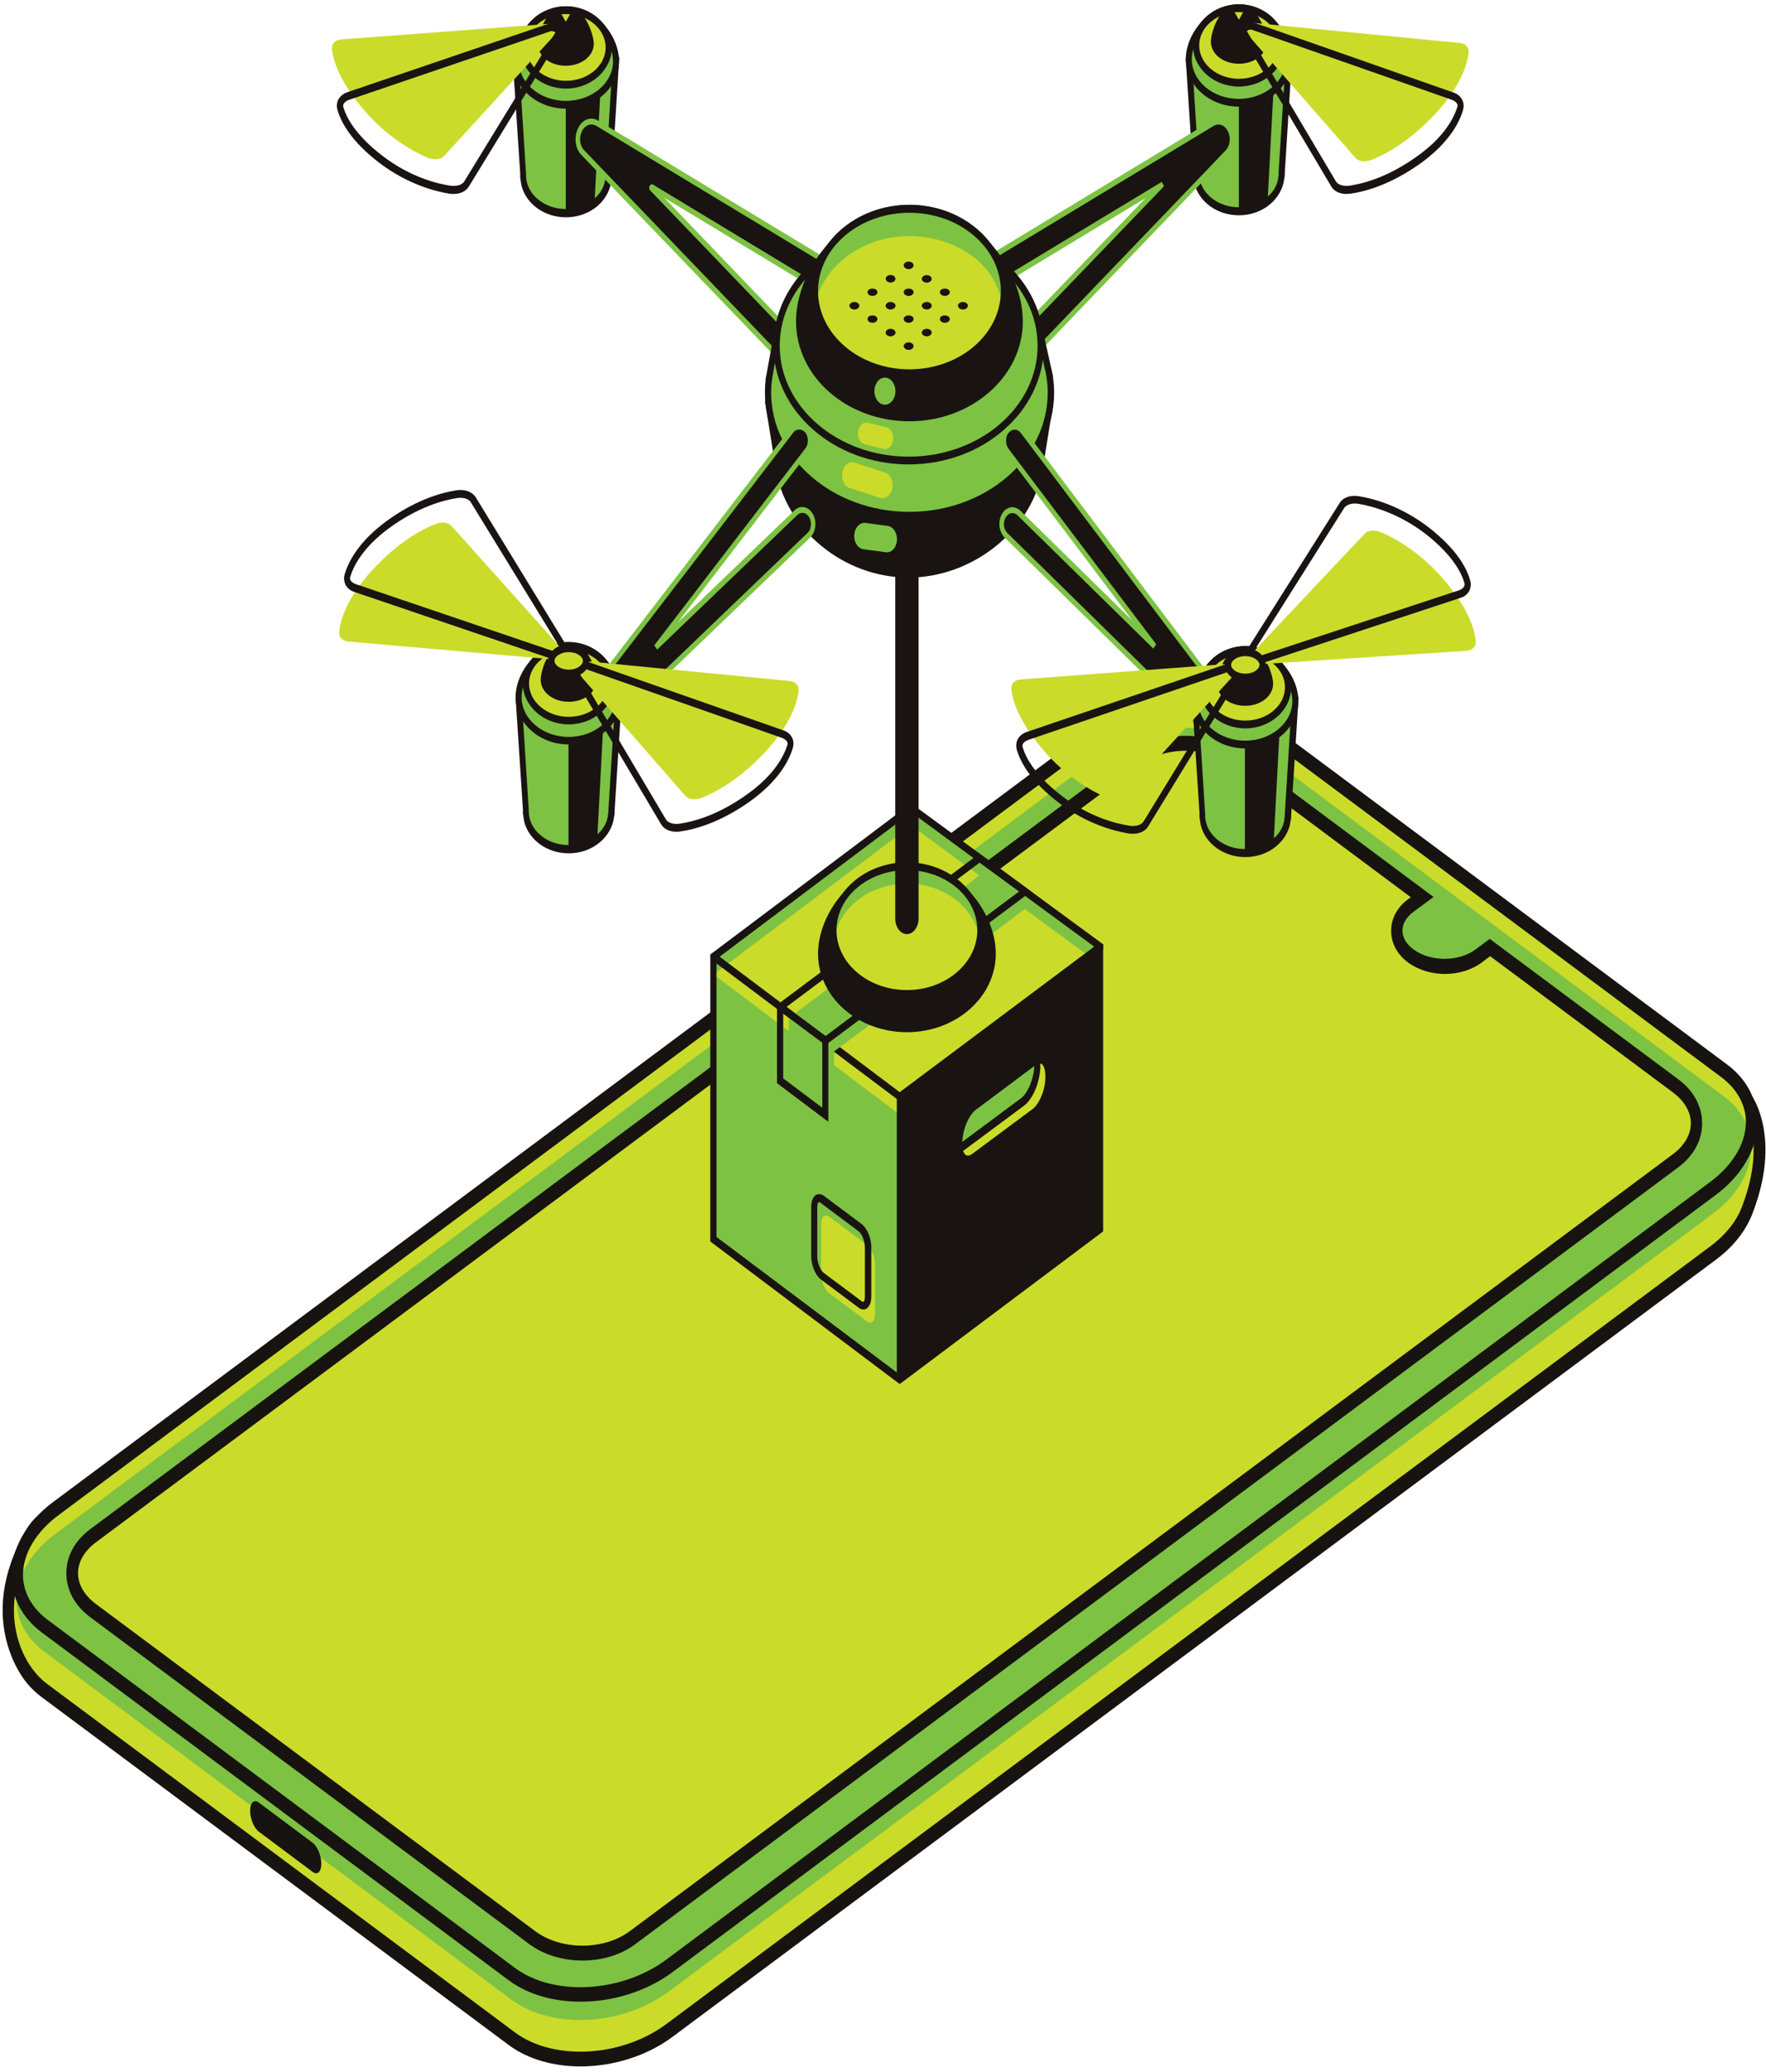 <svg xmlns="http://www.w3.org/2000/svg" width="301" height="353" viewBox="0 0 301 353" fill="none"><path d="M297.903 205.913C297.903 205.913 297.903 205.871 297.936 205.871C302.444 194.073 297.903 187.575 297.903 187.575L290.18 190.653L214.239 134.142C207.344 129.012 195.312 129.653 187.356 135.595L17.575 261.997C12.669 257.893 8.062 256.483 5.244 261.356C-3.407 276.317 5.244 285.807 5.244 285.807C5.874 286.619 6.636 287.346 7.564 288.03L87.251 347.362C94.145 352.492 106.178 351.85 114.133 345.909L291.97 213.48C294.953 211.257 296.942 208.649 297.903 205.913Z" fill="#CBDB2A"></path><path d="M98.952 352.064C94.411 352.064 90.035 350.867 86.787 348.473L7.1 289.141C6.172 288.457 5.31 287.644 4.581 286.747C4.548 286.704 -4.634 276.317 4.482 260.629C6.404 257.294 10.216 254.687 17.608 260.543L186.859 134.526C195.08 128.413 207.576 127.772 214.703 133.073L290.279 189.327L298.202 186.164L298.632 186.762C298.831 187.062 303.538 194.029 298.798 206.469C297.704 209.504 295.55 212.325 292.5 214.59L114.631 347.019C110.156 350.354 104.388 352.064 98.952 352.064ZM9.885 259.517C7.531 259.517 6.504 261.27 6.04 262.082C-1.949 275.846 5.576 284.438 5.907 284.823C6.537 285.635 7.266 286.319 8.062 286.918L87.748 346.25C94.345 351.166 105.979 350.525 113.636 344.797L291.473 212.368C294.158 210.359 296.08 207.965 296.975 205.4C300.389 196.423 298.4 190.866 297.472 189.071L289.981 192.063L213.675 135.253C207.079 130.337 195.444 130.978 187.787 136.706L17.509 263.493L17.012 263.065C13.829 260.372 11.542 259.517 9.885 259.517Z" fill="#171311"></path><path d="M87.284 336.333L7.598 277C0.703 271.871 1.565 262.894 9.52 256.995L187.357 124.566C195.312 118.624 207.344 117.983 214.239 123.113L293.926 182.445C300.82 187.574 299.959 196.551 292.003 202.45L114.167 334.879C106.178 340.821 94.146 341.462 87.284 336.333Z" fill="#CBDB2A"></path><path d="M87.185 340.693L7.498 281.361C0.604 276.231 1.465 267.254 9.421 261.355L187.257 128.926C195.212 122.985 207.245 122.343 214.139 127.473L293.826 186.805C300.721 191.935 299.859 200.912 291.904 206.811L114.067 339.24C106.112 345.181 94.079 345.823 87.185 340.693Z" fill="#7DC243"></path><path d="M98.952 341.035C94.411 341.035 90.035 339.838 86.787 337.445L7.1 278.112C3.786 275.633 1.962 272.17 1.962 268.323C1.962 263.792 4.548 259.261 9.023 255.927L186.859 123.498C195.08 117.385 207.576 116.744 214.703 122.044L294.389 181.377C297.704 183.856 299.527 187.318 299.527 191.166C299.527 195.697 296.942 200.228 292.467 203.562L114.631 335.991C110.156 339.325 104.388 341.035 98.952 341.035ZM202.571 120.933C197.466 120.933 192.063 122.557 187.853 125.678L10.017 258.107C6.139 260.971 3.918 264.733 3.918 268.323C3.918 271.23 5.41 273.923 8.062 275.932L87.748 335.264C94.344 340.18 105.979 339.539 113.636 333.811L291.472 201.382C295.351 198.518 297.572 194.756 297.572 191.166C297.572 188.259 296.08 185.566 293.428 183.557L213.742 124.224C210.758 122.002 206.748 120.933 202.571 120.933Z" fill="#171311"></path><path d="M285.638 185.053L253.982 161.5L252.06 162.911C248.878 165.304 243.674 165.304 240.491 162.911C237.309 160.517 237.309 156.67 240.491 154.319L242.414 152.908L210.758 129.355C206.051 125.849 198.394 125.849 193.654 129.355L15.851 261.741C11.144 265.246 11.144 270.974 15.851 274.479L90.731 330.221C95.438 333.726 103.095 333.726 107.835 330.221L285.638 197.835C290.345 194.244 290.345 188.559 285.638 185.053Z" fill="#CBDB2A"></path><path d="M99.283 334.025C96.002 334.025 92.753 333.085 90.234 331.246L15.354 275.505C12.769 273.581 11.31 270.931 11.31 268.024C11.31 265.16 12.735 262.51 15.354 260.544L193.157 128.157C198.129 124.438 206.25 124.438 211.223 128.157L244.337 152.822L240.923 155.344C239.696 156.242 239.033 157.396 239.033 158.55C239.033 159.704 239.696 160.859 240.923 161.756C243.806 163.894 248.646 163.894 251.497 161.756L253.916 159.961L286.069 183.899C288.655 185.823 290.113 188.473 290.113 191.38C290.113 194.244 288.688 196.894 286.069 198.86L108.266 331.246C105.813 333.085 102.565 334.025 99.283 334.025ZM202.206 127.901C199.289 127.901 196.372 128.713 194.151 130.38L16.349 262.766C14.393 264.22 13.299 266.101 13.299 268.024C13.299 269.948 14.393 271.829 16.349 273.282L91.229 329.024C95.67 332.315 102.896 332.315 107.338 329.024L285.141 196.637C287.097 195.184 288.191 193.303 288.191 191.38C288.191 189.456 287.097 187.575 285.141 186.122L253.983 162.91L252.557 163.979C249.044 166.587 243.541 166.587 239.994 163.979C238.138 162.611 237.111 160.688 237.111 158.593C237.111 156.498 238.138 154.575 239.994 153.207L240.459 152.865L210.294 130.38C208.04 128.756 205.123 127.901 202.206 127.901Z" fill="#171311"></path><path d="M53.308 318.935L44.093 312.053C43.297 311.455 42.634 309.873 42.634 308.505C42.634 307.137 43.297 306.496 44.093 307.095L53.308 313.977C54.103 314.575 54.766 316.157 54.766 317.525C54.766 318.893 54.103 319.534 53.308 318.935Z" fill="#171311"></path><path d="M121.625 211.128V162.995L153.381 186.89V235.023L121.625 211.128Z" fill="#7DC243"></path><path d="M121.625 162.995L155.303 137.646L187.523 161.285L153.381 186.891L121.625 162.995Z" fill="#7DC243"></path><path d="M121.625 166.029L155.303 140.638L187.523 164.319L153.381 189.925L121.625 166.029Z" fill="#CBDB2A"></path><path d="M188.053 161.67V160.901L187.522 160.516L155.303 136.877L121.592 162.226L121.062 162.61V163.38V211.513L152.817 235.408L153.347 235.793L153.877 235.408L188.019 209.803V161.67H188.053ZM122.653 162.995L155.336 138.416L186.495 161.285L153.347 186.078L135.348 172.528L122.653 162.995ZM122.122 210.743V164.149L135.613 174.28L152.85 187.232V233.826L122.122 210.743Z" fill="#191411"></path><path d="M176.219 189.583L165.976 197.192C164.584 198.218 163.457 197.149 163.457 194.713C163.457 192.319 164.584 189.54 165.976 188.472L176.219 180.863C177.611 179.837 178.738 180.906 178.738 183.342C178.771 185.736 177.644 188.557 176.219 189.583Z" fill="#CBDB2A"></path><path d="M166.009 188.557C164.617 189.582 163.49 192.404 163.49 194.798C163.49 195.097 163.689 195.353 163.722 195.61C163.888 195.524 163.888 195.524 164.087 195.396L174.33 187.787C175.722 186.761 176.849 183.94 176.849 181.546C176.849 181.247 176.816 180.948 176.782 180.648C176.617 180.691 176.451 180.819 176.252 180.948L166.009 188.557Z" fill="#7DC243"></path><path d="M178.141 180.094C177.843 179.88 177.512 179.795 177.18 179.795V179.752L177.081 179.795C176.716 179.837 176.351 179.966 175.954 180.265L165.711 187.874C164.153 189.028 162.927 192.02 162.927 194.713C162.927 194.713 162.927 194.713 162.927 194.756V194.799V194.841C162.96 196.295 163.358 197.449 164.054 197.962C164.319 198.176 164.65 198.261 164.982 198.261C165.38 198.261 165.811 198.09 166.242 197.791L176.484 190.182C178.042 189.028 179.268 186.036 179.268 183.343C179.302 181.847 178.871 180.65 178.141 180.094ZM164.021 194.414C164.12 192.362 165.114 190.011 166.275 189.113L176.285 181.633C176.219 183.727 175.224 186.207 174.031 187.104L164.021 194.542C164.021 194.542 164.021 194.5 164.021 194.414ZM175.954 188.985L165.711 196.594C165.413 196.808 164.949 197.022 164.584 196.765C164.418 196.637 164.253 196.38 164.153 196.081C164.186 196.038 164.22 196.038 164.286 195.996L174.528 188.387C176.086 187.233 177.313 184.24 177.313 181.547C177.313 181.419 177.28 181.334 177.28 181.205C177.379 181.205 177.478 181.248 177.578 181.291C177.943 181.59 178.175 182.359 178.175 183.343C178.241 185.48 177.18 188.088 175.954 188.985Z" fill="#191411"></path><path d="M168.43 148.034L134.454 173.426V185.993L142.144 191.764V179.154L176.186 153.762L168.43 148.034Z" fill="#7DC243"></path><path d="M175.755 151.881L166.938 145.426L132.962 170.817L132.432 171.202V171.971V184.539L141.183 191.122V177.699L175.755 151.881ZM166.971 146.965L173.7 151.881L140.719 176.503L134.056 171.544L166.971 146.965ZM133.492 183.727V172.698L140.155 177.657V188.728L133.492 183.727Z" fill="#191411"></path><path d="M147.779 225.148L141.315 220.318C140.553 219.762 139.956 218.266 139.956 216.984V208.605C139.956 207.323 140.553 206.724 141.315 207.28L147.779 212.11C148.541 212.666 149.138 214.162 149.138 215.445V223.823C149.138 225.148 148.541 225.704 147.779 225.148Z" fill="#CBDB2A"></path><path d="M147.149 223.097C146.883 223.097 146.618 223.012 146.353 222.798L139.889 217.967C138.994 217.284 138.265 215.574 138.265 214.035V205.656C138.265 204.716 138.53 203.989 138.994 203.647C139.392 203.348 139.922 203.391 140.42 203.733L146.884 208.563C147.778 209.247 148.508 210.957 148.508 212.496V220.874C148.508 221.815 148.243 222.541 147.778 222.883C147.58 223.054 147.381 223.097 147.149 223.097ZM139.591 204.802C139.558 204.802 139.525 204.802 139.492 204.844C139.392 204.93 139.293 205.229 139.293 205.699V214.078C139.293 215.103 139.823 216.429 140.387 216.856L146.85 221.686C146.917 221.729 147.115 221.857 147.215 221.772C147.314 221.686 147.414 221.387 147.414 220.917V212.539C147.414 211.513 146.917 210.188 146.32 209.76L139.856 204.93C139.823 204.887 139.69 204.802 139.591 204.802Z" fill="#191411"></path><path d="M154.574 146.923C146.055 146.923 139.425 155.301 139.425 162.483C139.425 169.878 146.22 175.862 154.574 175.862C162.927 175.862 169.722 169.878 169.722 162.483C169.722 155.301 163.093 146.923 154.574 146.923Z" fill="#191411"></path><path d="M167.07 158.464C167.07 164.491 161.468 169.322 154.574 169.322C147.679 169.322 142.077 164.449 142.077 158.464C142.077 152.437 147.679 147.606 154.574 147.606C161.468 147.606 167.07 152.48 167.07 158.464Z" fill="#7DC243"></path><path d="M167.07 161.414C167.07 161.414 161.468 169.364 154.574 169.364C147.679 169.364 142.077 161.414 142.077 161.414C142.077 155.386 147.679 150.556 154.574 150.556C161.468 150.513 167.07 155.386 167.07 161.414Z" fill="#CBDB2A"></path><path d="M154.574 170.006C147.381 170.006 141.547 164.834 141.547 158.464C141.547 152.095 147.381 146.923 154.574 146.923C161.767 146.923 167.601 152.095 167.601 158.464C167.601 164.834 161.767 170.006 154.574 170.006ZM154.574 148.248C147.977 148.248 142.574 152.822 142.574 158.464C142.574 164.107 147.944 168.681 154.574 168.681C161.17 168.681 166.573 164.107 166.573 158.464C166.573 152.822 161.17 148.248 154.574 148.248Z" fill="#191411"></path><path d="M154.574 90.326C153.48 90.326 152.585 91.523 152.585 92.977V156.498C152.585 157.951 153.48 159.148 154.574 159.148C155.668 159.148 156.563 157.951 156.563 156.498V92.977C156.563 91.523 155.668 90.326 154.574 90.326Z" fill="#191411"></path><path d="M103.726 29.84L104.986 10.433H87.948L89.207 29.84C89.207 29.882 89.174 29.925 89.174 30.011C89.174 30.181 89.207 30.352 89.24 30.523L89.274 30.908H89.307C89.837 33.986 92.82 36.337 96.5 36.337C100.179 36.337 103.162 33.986 103.693 30.908H103.726L103.759 30.523C103.792 30.352 103.825 30.181 103.825 30.011C103.759 29.925 103.726 29.882 103.726 29.84Z" fill="#7DC243"></path><path d="M105.548 9.749H87.947C87.616 9.749 87.384 10.091 87.417 10.518L88.676 29.754L88.643 29.968C88.643 30.139 88.676 30.267 88.709 30.567L88.875 31.593C89.671 34.756 92.787 37.021 96.466 37.021C100.145 37.021 103.228 34.756 104.057 31.593L104.256 30.481C104.289 30.353 104.289 30.182 104.289 30.011V29.84L105.548 9.749ZM103.228 29.754V29.968C103.228 30.011 103.228 30.096 103.195 30.182C103.195 30.267 103.162 30.353 103.162 30.438L103.129 30.738C102.93 31.934 102.3 32.96 101.372 33.773L102.333 15.563L99.383 17.785H96.433V35.611C93.085 35.611 90.234 33.516 89.737 30.738L89.704 30.609V30.396C89.704 30.31 89.671 30.225 89.671 30.139C89.671 30.054 89.638 30.011 89.638 30.011L89.671 29.84L88.478 11.031H104.388L103.228 29.754Z" fill="#191411"></path><path d="M104.986 10.432C104.986 14.536 101.174 17.828 96.467 17.828C91.76 17.828 87.948 14.493 87.948 10.432C87.948 6.372 91.76 1.755 96.467 1.755C101.174 1.755 104.986 6.329 104.986 10.432Z" fill="#7DC243"></path><path d="M96.466 18.512C91.461 18.512 87.417 14.878 87.417 10.433C87.417 6.115 91.362 1.071 96.466 1.071C101.571 1.071 105.515 6.115 105.515 10.433C105.515 14.878 101.438 18.512 96.466 18.512ZM96.466 2.396C92.024 2.396 88.445 6.799 88.445 10.433C88.445 14.152 92.024 17.187 96.466 17.187C100.875 17.187 104.488 14.152 104.488 10.433C104.455 6.799 100.875 2.396 96.466 2.396Z" fill="#191411"></path><path d="M103.759 8.082C103.759 11.587 100.477 14.408 96.466 14.408C92.422 14.408 89.174 11.587 89.174 8.082C89.174 4.577 92.455 1.755 96.466 1.755C100.477 1.713 103.759 4.577 103.759 8.082Z" fill="#CBDB2A"></path><path d="M96.466 15.092C92.157 15.092 88.644 11.929 88.644 8.082C88.644 4.235 92.157 1.071 96.466 1.071C100.775 1.071 104.289 4.235 104.289 8.082C104.256 11.929 100.775 15.092 96.466 15.092ZM96.466 2.396C92.721 2.396 89.704 4.961 89.704 8.082C89.704 11.202 92.754 13.767 96.466 13.767C100.212 13.767 103.228 11.202 103.228 8.082C103.228 4.918 100.179 2.396 96.466 2.396Z" fill="#191411"></path><path d="M98.223 1.798C97.593 1.584 97.195 2.311 96.864 2.952C96.731 3.166 96.499 3.636 96.466 3.679C96.367 3.636 96.101 3.166 96.002 2.952C95.671 2.354 95.273 1.627 94.643 1.798C92.82 2.396 91.66 6.03 91.66 7.44C91.66 9.535 93.748 11.202 96.433 11.202C99.118 11.202 101.206 9.535 101.206 7.44C101.206 6.073 99.947 2.396 98.223 1.798Z" fill="#191411"></path><path d="M58.181 6.714C57.12 6.799 56.49 7.44 56.59 8.424C56.789 10.304 57.849 13.852 62.059 18.768C66.07 23.428 70.28 25.736 72.733 26.805C73.926 27.318 75.086 27.232 75.683 26.591L94.908 5.56C95.372 5.047 94.444 3.978 93.582 4.063L58.181 6.714Z" fill="#CBDB2A"></path><path d="M77.34 33.045C77.108 33.045 76.843 33.045 76.611 33.002C74.224 32.618 69.517 31.421 64.711 27.787C59.805 24.068 58.114 20.777 57.518 18.725C57.352 18.169 57.385 17.656 57.584 17.143C57.849 16.502 58.413 15.989 59.142 15.733L93.45 4.063C94.212 3.806 95.173 4.191 95.571 4.918C95.803 5.345 95.77 5.858 95.538 6.243L79.925 31.763C79.428 32.575 78.467 33.045 77.34 33.045ZM94.013 5.303C93.947 5.303 93.847 5.303 93.781 5.345L59.474 17.015C59.009 17.186 58.678 17.443 58.545 17.742C58.479 17.913 58.479 18.041 58.512 18.212C58.943 19.751 60.368 22.871 65.241 26.59C69.882 30.138 74.423 31.293 76.743 31.634C77.97 31.805 78.832 31.421 79.13 30.908L94.676 5.516C94.543 5.431 94.278 5.303 94.013 5.303Z" fill="#191411"></path><path d="M218.416 29.497L219.676 10.09H202.638L203.897 29.497C203.897 29.54 203.864 29.582 203.864 29.668C203.864 29.839 203.897 30.01 203.93 30.181L203.964 30.566H203.997C204.527 33.643 207.51 35.994 211.19 35.994C214.836 35.994 217.852 33.643 218.383 30.566H218.416L218.449 30.181C218.482 30.01 218.515 29.839 218.515 29.668C218.449 29.582 218.416 29.54 218.416 29.497Z" fill="#7DC243"></path><path d="M220.239 9.406H202.637C202.306 9.406 202.074 9.748 202.107 10.176L203.367 29.412L203.334 29.625C203.334 29.796 203.367 29.925 203.4 30.224L203.566 31.25C204.361 34.413 207.477 36.679 211.156 36.679C214.836 36.679 217.918 34.413 218.747 31.25L218.946 30.138C218.979 30.01 218.979 29.839 218.979 29.668V29.497L220.239 9.406ZM217.918 29.454L217.952 29.668C217.952 29.711 217.952 29.796 217.918 29.882C217.918 29.967 217.885 30.053 217.885 30.138L217.852 30.438C217.653 31.634 217.024 32.66 216.095 33.473L217.057 15.262L214.107 17.485H211.156V35.311C207.808 35.311 204.958 33.216 204.461 30.438L204.427 30.309V30.096C204.427 30.01 204.394 29.925 204.394 29.839C204.394 29.796 204.361 29.711 204.361 29.711L204.394 29.54L203.201 10.731H219.112L217.918 29.454Z" fill="#191411"></path><path d="M219.676 10.09C219.676 14.194 215.864 17.485 211.157 17.485C206.45 17.485 202.638 14.151 202.638 10.09C202.638 5.986 206.45 1.412 211.157 1.412C215.864 1.37 219.676 5.986 219.676 10.09Z" fill="#7DC243"></path><path d="M211.157 18.17C206.151 18.17 202.107 14.537 202.107 10.091C202.107 5.774 206.052 0.729 211.157 0.729C216.261 0.729 220.206 5.774 220.206 10.091C220.206 14.537 216.129 18.17 211.157 18.17ZM211.157 2.055C206.715 2.055 203.135 6.458 203.135 10.091C203.135 13.81 206.715 16.845 211.157 16.845C215.598 16.845 219.178 13.81 219.178 10.091C219.145 6.458 215.598 2.055 211.157 2.055Z" fill="#191411"></path><path d="M218.449 7.739C218.449 11.244 215.167 14.066 211.157 14.066C207.113 14.066 203.864 11.244 203.864 7.739C203.864 4.234 207.146 1.413 211.157 1.413C215.167 1.37 218.449 4.234 218.449 7.739Z" fill="#CBDB2A"></path><path d="M211.157 14.75C206.848 14.75 203.334 11.587 203.334 7.74C203.334 3.893 206.848 0.729 211.157 0.729C215.466 0.729 218.98 3.893 218.98 7.74C218.98 11.587 215.466 14.75 211.157 14.75ZM211.157 2.055C207.411 2.055 204.395 4.619 204.395 7.74C204.395 10.86 207.444 13.425 211.157 13.425C214.902 13.425 217.919 10.86 217.919 7.74C217.919 4.619 214.902 2.055 211.157 2.055Z" fill="#191411"></path><path d="M212.947 1.455C212.317 1.241 211.919 1.968 211.588 2.609C211.455 2.823 211.223 3.293 211.19 3.336C211.091 3.293 210.826 2.823 210.726 2.609C210.395 2.011 209.997 1.284 209.367 1.455C207.544 2.054 206.384 5.687 206.384 7.098C206.384 9.192 208.472 10.859 211.157 10.859C213.842 10.859 215.93 9.192 215.93 7.098C215.93 5.73 214.671 2.096 212.947 1.455Z" fill="#191411"></path><path d="M231.012 26.89C231.575 27.532 232.702 27.66 233.896 27.19C236.216 26.249 240.293 24.069 244.702 19.324C248.878 14.793 250.038 11.117 250.304 9.108C250.436 8.125 249.839 7.398 248.746 7.312L213.576 3.893C212.714 3.807 211.753 4.833 212.217 5.389L231.012 26.89Z" fill="#CBDB2A"></path><path d="M229.487 33.046C228.327 33.046 227.365 32.576 226.901 31.764L211.62 6.03C211.388 5.645 211.388 5.132 211.587 4.705C211.952 3.978 212.946 3.594 213.709 3.85L247.751 15.776C248.513 16.033 249.044 16.546 249.309 17.187C249.508 17.7 249.508 18.256 249.342 18.811C248.679 21.034 246.856 24.411 242.116 27.831C237.144 31.379 232.868 32.618 230.15 33.003C229.918 33.003 229.686 33.046 229.487 33.046ZM227.697 30.909C227.962 31.379 228.791 31.806 230.017 31.635C232.636 31.251 236.779 30.054 241.586 26.591C246.326 23.214 247.85 19.923 248.381 18.256C248.447 18.042 248.447 17.914 248.381 17.743C248.248 17.443 247.917 17.187 247.486 17.016L213.443 5.09C213.079 4.961 212.681 5.132 212.515 5.303L227.697 30.909Z" fill="#191411"></path><path d="M132.896 60.959L99.384 26.078C98.489 25.18 98.224 23.556 98.82 22.231C99.417 20.905 100.643 20.393 101.737 21.034L140.122 44.245L138.564 48.563L111.118 31.977C111.018 31.934 110.952 32.062 111.018 32.148L133.956 56.043L132.896 60.959Z" fill="#191411"></path><path d="M133.094 61.772L99.118 26.42C98.058 25.394 97.792 23.471 98.488 21.932C99.184 20.393 100.61 19.794 101.903 20.521L140.652 43.946L138.763 49.119L113.206 33.687L134.42 55.787L133.094 61.772ZM100.809 21.205C100.146 21.205 99.516 21.633 99.151 22.445C98.654 23.556 98.82 24.881 99.615 25.651L132.697 60.105L133.558 56.129L110.819 32.447C110.653 32.276 110.587 31.934 110.72 31.678C110.852 31.422 111.084 31.336 111.316 31.464L138.398 47.836L139.657 44.416L101.604 21.419C101.339 21.291 101.074 21.205 100.809 21.205Z" fill="#7DC243"></path><path d="M176.815 59.678L174.495 55.959L197.864 31.636V31.593L169.954 48.478L168.396 44.16L206.714 20.992C207.841 20.351 209.068 20.863 209.665 22.189C210.261 23.514 210.029 25.138 209.068 26.079L176.815 59.678Z" fill="#191411"></path><path d="M176.749 60.361L173.965 55.916L174.263 55.616L195.279 33.73L169.755 49.161L167.833 43.946L206.516 20.564C207.808 19.837 209.267 20.393 209.963 21.932C210.659 23.471 210.394 25.352 209.267 26.463L176.749 60.361ZM175.026 56.044L176.882 58.993L208.836 25.694C209.632 24.924 209.83 23.556 209.333 22.445C208.803 21.334 207.808 20.906 206.847 21.462L168.86 44.417L170.12 47.836L197.997 30.994L198.394 31.678L198.163 31.977L175.026 56.044Z" fill="#7DC243"></path><path d="M176.219 68.994C172.606 61.471 164.319 56.641 155.005 56.641C145.193 56.641 136.541 62.027 133.293 70.106L130.376 68.311L132.166 79.553C133.724 90.111 143.701 98.404 154.839 98.404C165.711 98.404 175.755 90.453 177.677 80.194C177.711 79.938 177.777 79.638 177.81 79.382L179.501 68.823L176.219 68.994Z" fill="#191411"></path><path d="M178.805 63.567L178.772 63.353C178.705 63.054 178.639 62.797 178.573 62.498L177.114 55.958H175.523C171.28 49.974 163.69 45.998 155.005 45.998C146.32 45.998 138.729 49.974 134.487 55.958H132.63L131.238 63.524C131.205 63.652 131.205 63.781 131.172 63.909L131.139 64.08C130.973 65.02 130.907 66.004 130.907 66.987C130.907 78.571 141.68 87.933 155.005 87.933C168.33 87.933 179.103 78.571 179.103 66.987C179.103 65.747 179.004 64.636 178.805 63.567Z" fill="#7DC243"></path><path d="M155.005 88.529C141.447 88.529 130.376 78.826 130.376 66.9C130.376 66.173 130.409 65.446 130.509 64.677H130.475L130.707 63.437L132.199 55.273H134.254C138.795 49.032 146.519 45.312 155.005 45.312C163.457 45.312 171.214 49.032 175.755 55.273H177.512L179.07 62.283C179.136 62.539 179.202 62.839 179.269 63.138L179.501 64.207H179.467C179.6 65.104 179.666 66.002 179.666 66.9C179.633 78.826 168.595 88.529 155.005 88.529ZM131.702 63.95L131.669 64.164C131.503 65.104 131.437 66.002 131.437 66.9C131.437 78.099 142.011 87.204 155.005 87.204C167.998 87.204 178.572 78.099 178.572 66.9C178.572 65.831 178.473 64.762 178.274 63.694L178.241 63.48C178.175 63.181 178.108 62.924 178.042 62.668L176.683 56.598H175.258L175.092 56.384C170.75 50.271 163.225 46.638 154.971 46.638C146.685 46.638 139.16 50.271 134.851 56.384L134.685 56.598H132.995L131.702 63.95Z" fill="#191411"></path><path d="M177.379 58.908C177.379 69.723 167.303 78.486 154.872 78.486C142.442 78.486 132.365 69.723 132.365 58.908C132.365 48.093 142.442 39.33 154.872 39.33C167.303 39.33 177.379 48.093 177.379 58.908Z" fill="#7DC243"></path><path d="M154.872 79.126C142.177 79.126 131.834 70.063 131.834 58.906C131.834 47.75 142.177 38.645 154.872 38.645C167.567 38.645 177.909 47.707 177.909 58.906C177.909 70.063 167.567 79.126 154.872 79.126ZM154.872 40.012C142.74 40.012 132.895 48.476 132.895 58.906C132.895 69.337 142.773 77.8 154.872 77.8C167.004 77.8 176.849 69.337 176.849 58.906C176.849 48.476 167.004 40.012 154.872 40.012Z" fill="#191411"></path><path d="M155.005 34.927C144.132 34.927 135.68 45.571 135.68 54.761C135.68 64.165 144.331 71.774 155.005 71.774C165.645 71.774 174.33 64.123 174.33 54.761C174.33 45.571 165.91 34.927 155.005 34.927Z" fill="#191411"></path><path d="M171.114 49.545C171.114 57.283 163.921 63.524 155.037 63.524C146.154 63.524 138.961 57.283 138.961 49.545C138.961 41.808 146.154 35.567 155.037 35.567C163.888 35.567 171.114 41.851 171.114 49.545Z" fill="#7DC243"></path><path d="M170.948 53.649C170.948 53.649 165.048 63.566 155.004 63.566C144.43 63.566 138.928 53.221 138.928 53.221C138.928 46.809 145.988 40.227 154.872 40.227C163.755 40.227 170.948 45.912 170.948 53.649Z" fill="#CBDB2A"></path><path d="M155.005 64.207C145.856 64.207 138.398 57.624 138.398 49.545C138.398 41.466 145.856 34.883 155.005 34.883C164.153 34.883 171.612 41.466 171.612 49.545C171.612 57.624 164.187 64.207 155.005 64.207ZM155.005 36.251C146.42 36.251 139.426 42.235 139.426 49.588C139.426 56.94 146.42 62.925 155.005 62.925C163.59 62.925 170.584 56.94 170.584 49.588C170.584 42.235 163.59 36.251 155.005 36.251Z" fill="#191411"></path><path d="M209.135 127.386C208.604 127.386 208.107 127.173 207.643 126.745L171.446 91.223C170.65 90.411 170.485 88.915 171.081 87.889C171.711 86.863 172.871 86.649 173.667 87.418L196.804 110.117L171.612 76.775C170.916 75.834 170.916 74.338 171.645 73.397C172.374 72.5 173.534 72.5 174.263 73.44L210.759 121.829C211.654 123.026 211.819 124.95 210.991 126.232C210.527 127.002 209.831 127.386 209.135 127.386Z" fill="#191411"></path><path d="M209.134 127.856C208.505 127.856 207.908 127.6 207.411 127.087L171.214 91.565C170.75 91.094 170.451 90.41 170.352 89.684C170.286 88.914 170.418 88.188 170.783 87.546C171.147 86.905 171.678 86.563 172.241 86.435C172.838 86.35 173.401 86.52 173.899 86.991L192.992 105.714L171.346 77.073C170.915 76.518 170.717 75.791 170.717 75.022C170.717 74.252 170.982 73.526 171.379 73.013C172.274 71.901 173.667 71.944 174.528 73.098L211.024 121.487C212.085 122.898 212.184 125.121 211.289 126.531C210.759 127.386 209.963 127.856 209.134 127.856ZM172.573 87.418C172.507 87.418 172.44 87.418 172.374 87.418C171.976 87.504 171.645 87.76 171.413 88.145C171.181 88.53 171.081 89.043 171.114 89.555C171.181 90.069 171.379 90.496 171.678 90.795L207.875 126.318C208.737 127.173 210.029 126.959 210.725 125.89C211.388 124.864 211.289 123.197 210.494 122.171L173.998 73.782C173.435 73.013 172.506 73.013 171.91 73.739C171.611 74.081 171.479 74.552 171.479 75.064C171.479 75.577 171.611 76.048 171.877 76.432L197.069 109.775L196.572 110.501L173.435 87.803C173.203 87.546 172.904 87.418 172.573 87.418Z" fill="#7DC243"></path><path d="M99.35 127.387C98.654 127.387 97.958 127.002 97.461 126.233C96.632 124.95 96.798 123.027 97.726 121.83L134.917 73.398C135.647 72.457 136.807 72.457 137.536 73.398C138.265 74.338 138.265 75.834 137.536 76.775L111.781 110.331L135.647 87.419C136.475 86.649 137.636 86.863 138.232 87.889C138.829 88.957 138.663 90.454 137.868 91.223L100.842 126.745C100.378 127.173 99.881 127.387 99.35 127.387Z" fill="#191411"></path><path d="M99.35 127.857C98.522 127.857 97.726 127.387 97.163 126.532C96.234 125.121 96.367 122.899 97.461 121.488L134.652 73.056C135.083 72.5 135.614 72.201 136.21 72.201C136.807 72.201 137.37 72.5 137.768 73.013C138.199 73.569 138.431 74.253 138.431 75.022C138.431 75.792 138.199 76.519 137.801 77.074L115.559 106.014L135.415 86.949C136.409 86.008 137.801 86.265 138.531 87.547C138.895 88.146 139.028 88.915 138.962 89.684C138.862 90.454 138.564 91.095 138.1 91.565L101.074 127.088C100.577 127.601 99.98 127.857 99.35 127.857ZM136.21 73.184C135.846 73.184 135.448 73.355 135.183 73.74L97.991 122.172C97.196 123.241 97.063 124.865 97.759 125.891C98.455 126.96 99.748 127.173 100.61 126.318L137.636 90.796C137.967 90.497 138.166 90.069 138.199 89.556C138.265 89.043 138.166 88.573 137.934 88.146C137.437 87.291 136.542 87.12 135.879 87.761L112.013 110.673L111.515 109.946L137.271 76.39C137.834 75.664 137.834 74.467 137.271 73.697C136.973 73.355 136.608 73.184 136.21 73.184Z" fill="#7DC243"></path><path d="M150 84.812L144.829 83.144C143.901 82.845 143.337 81.648 143.569 80.451C143.801 79.254 144.729 78.528 145.658 78.827L150.829 80.494C151.757 80.793 152.32 81.99 152.088 83.187C151.889 84.384 150.928 85.111 150 84.812Z" fill="#CBDB2A"></path><path d="M150.529 76.476L147.414 75.707C146.618 75.536 146.088 74.552 146.254 73.526C146.386 72.501 147.148 71.817 147.944 72.03L151.06 72.8C151.855 72.971 152.386 73.954 152.22 74.98C152.087 76.006 151.325 76.69 150.529 76.476Z" fill="#CBDB2A"></path><path d="M150.994 94.088L147.182 93.575C146.221 93.447 145.524 92.378 145.591 91.138C145.69 89.899 146.519 89.001 147.48 89.087L151.292 89.6C152.253 89.728 152.95 90.797 152.883 92.036C152.784 93.319 151.955 94.216 150.994 94.088Z" fill="#7DC243"></path><path d="M152.618 66.644C152.618 67.927 151.823 68.953 150.828 68.953C149.834 68.953 149.038 67.927 149.038 66.644C149.038 65.362 149.834 64.336 150.828 64.336C151.823 64.336 152.618 65.362 152.618 66.644Z" fill="#7DC243"></path><path d="M155.469 58.522C155.8 58.779 155.8 59.164 155.469 59.42C155.137 59.677 154.607 59.677 154.275 59.42C153.944 59.164 153.944 58.779 154.275 58.522C154.607 58.266 155.137 58.266 155.469 58.522Z" fill="#191411"></path><path d="M158.552 56.215C158.883 56.471 158.883 56.856 158.552 57.112C158.22 57.369 157.69 57.369 157.358 57.112C157.027 56.856 157.027 56.471 157.358 56.215C157.69 55.958 158.22 55.958 158.552 56.215Z" fill="#191411"></path><path d="M161.634 53.905C161.965 54.162 161.965 54.547 161.634 54.803C161.302 55.06 160.772 55.06 160.441 54.803C160.109 54.547 160.109 54.162 160.441 53.905C160.772 53.692 161.302 53.692 161.634 53.905Z" fill="#191411"></path><path d="M164.717 51.64C165.048 51.896 165.048 52.281 164.717 52.537C164.385 52.794 163.855 52.794 163.524 52.537C163.192 52.281 163.192 51.896 163.524 51.64C163.855 51.383 164.385 51.383 164.717 51.64Z" fill="#191411"></path><path d="M152.386 56.215C152.717 56.471 152.717 56.856 152.386 57.112C152.054 57.369 151.524 57.369 151.192 57.112C150.861 56.856 150.861 56.471 151.192 56.215C151.524 55.958 152.054 55.958 152.386 56.215Z" fill="#191411"></path><path d="M155.469 53.905C155.8 54.162 155.8 54.547 155.469 54.803C155.137 55.06 154.607 55.06 154.275 54.803C153.944 54.547 153.944 54.162 154.275 53.905C154.607 53.692 155.137 53.692 155.469 53.905Z" fill="#191411"></path><path d="M158.552 51.64C158.883 51.896 158.883 52.281 158.552 52.537C158.22 52.794 157.69 52.794 157.358 52.537C157.027 52.281 157.027 51.896 157.358 51.64C157.69 51.383 158.22 51.383 158.552 51.64Z" fill="#191411"></path><path d="M161.634 49.331C161.965 49.588 161.965 49.972 161.634 50.229C161.302 50.485 160.772 50.485 160.441 50.229C160.109 49.972 160.109 49.588 160.441 49.331C160.772 49.117 161.302 49.117 161.634 49.331Z" fill="#191411"></path><path d="M149.303 53.905C149.635 54.162 149.635 54.547 149.303 54.803C148.972 55.06 148.441 55.06 148.11 54.803C147.778 54.547 147.778 54.162 148.11 53.905C148.441 53.692 148.972 53.692 149.303 53.905Z" fill="#191411"></path><path d="M152.386 51.64C152.717 51.896 152.717 52.281 152.386 52.537C152.054 52.794 151.524 52.794 151.192 52.537C150.861 52.281 150.861 51.896 151.192 51.64C151.524 51.383 152.054 51.383 152.386 51.64Z" fill="#191411"></path><path d="M155.469 49.331C155.8 49.588 155.8 49.972 155.469 50.229C155.137 50.485 154.607 50.485 154.275 50.229C153.944 49.972 153.944 49.588 154.275 49.331C154.607 49.117 155.137 49.117 155.469 49.331Z" fill="#191411"></path><path d="M158.552 47.065C158.883 47.322 158.883 47.707 158.552 47.963C158.22 48.22 157.69 48.22 157.358 47.963C157.027 47.707 157.027 47.322 157.358 47.065C157.69 46.809 158.22 46.809 158.552 47.065Z" fill="#191411"></path><path d="M146.221 51.64C146.552 51.896 146.552 52.281 146.221 52.537C145.889 52.794 145.359 52.794 145.027 52.537C144.696 52.281 144.696 51.896 145.027 51.64C145.359 51.383 145.889 51.383 146.221 51.64Z" fill="#191411"></path><path d="M149.303 49.331C149.635 49.588 149.635 49.972 149.303 50.229C148.972 50.485 148.441 50.485 148.11 50.229C147.778 49.972 147.778 49.588 148.11 49.331C148.441 49.117 148.972 49.117 149.303 49.331Z" fill="#191411"></path><path d="M151.79 48.135C152.247 48.135 152.618 47.848 152.618 47.494C152.618 47.14 152.247 46.852 151.79 46.852C151.332 46.852 150.961 47.14 150.961 47.494C150.961 47.848 151.332 48.135 151.79 48.135Z" fill="#191411"></path><path d="M155.469 44.758C155.8 45.014 155.8 45.399 155.469 45.656C155.137 45.912 154.607 45.912 154.275 45.656C153.944 45.399 153.944 45.014 154.275 44.758C154.607 44.501 155.137 44.501 155.469 44.758Z" fill="#191411"></path><path d="M104.223 138.159L105.483 118.752H88.445L89.704 138.159C89.704 138.202 89.671 138.244 89.671 138.33C89.671 138.501 89.704 138.672 89.737 138.843L89.771 139.228H89.804C90.334 142.305 93.317 144.656 96.997 144.656C100.643 144.656 103.66 142.305 104.19 139.228H104.223L104.256 138.843C104.289 138.672 104.322 138.501 104.322 138.33C104.223 138.287 104.223 138.244 104.223 138.159Z" fill="#7DC243"></path><path d="M106.013 118.111H88.412C88.08 118.111 87.848 118.453 87.881 118.881L89.141 138.117L89.108 138.33C89.108 138.501 89.141 138.63 89.174 138.929L89.34 139.955C90.135 143.118 93.251 145.384 96.93 145.384C100.61 145.384 103.692 143.118 104.521 139.955L104.72 138.843C104.753 138.715 104.753 138.544 104.753 138.373V138.202L106.013 118.111ZM103.692 138.117V138.33C103.692 138.373 103.692 138.459 103.659 138.544C103.659 138.63 103.626 138.715 103.626 138.801L103.593 139.1C103.394 140.297 102.764 141.323 101.836 142.135L102.797 123.925L99.847 126.148H96.897V143.973C93.549 143.973 90.699 141.878 90.201 139.1L90.168 138.972V138.758C90.168 138.672 90.135 138.587 90.135 138.501C90.135 138.416 90.102 138.373 90.102 138.373L90.135 138.202L88.942 119.394H104.853L103.692 138.117Z" fill="#191411"></path><path d="M105.449 118.753C105.449 122.856 101.637 126.148 96.93 126.148C92.224 126.148 88.412 122.814 88.412 118.753C88.412 114.649 92.224 110.075 96.93 110.075C101.637 110.075 105.449 114.649 105.449 118.753Z" fill="#7DC243"></path><path d="M96.931 126.832C91.925 126.832 87.881 123.199 87.881 118.753C87.881 114.436 91.826 109.392 96.931 109.392C102.035 109.392 105.98 114.436 105.98 118.753C105.98 123.199 101.936 126.832 96.931 126.832ZM96.931 110.759C92.489 110.759 88.909 115.162 88.909 118.796C88.909 122.515 92.489 125.55 96.931 125.55C101.339 125.55 104.952 122.515 104.952 118.796C104.952 115.12 101.372 110.759 96.931 110.759Z" fill="#191411"></path><path d="M104.223 116.402C104.223 119.907 100.941 122.728 96.93 122.728C92.886 122.728 89.638 119.907 89.638 116.402C89.638 112.896 92.919 110.075 96.93 110.075C100.974 110.075 104.223 112.896 104.223 116.402Z" fill="#CBDB2A"></path><path d="M96.93 123.412C92.621 123.412 89.107 120.249 89.107 116.402C89.107 112.555 92.621 109.392 96.93 109.392C101.239 109.392 104.753 112.555 104.753 116.402C104.753 120.292 101.239 123.412 96.93 123.412ZM96.93 110.759C93.185 110.759 90.168 113.324 90.168 116.445C90.168 119.565 93.218 122.13 96.93 122.13C100.676 122.13 103.692 119.565 103.692 116.445C103.726 113.282 100.676 110.759 96.93 110.759Z" fill="#191411"></path><path d="M98.721 110.159C98.091 109.945 97.693 110.672 97.361 111.313C97.229 111.527 96.997 111.997 96.964 112.04C96.864 111.997 96.599 111.527 96.499 111.313C96.168 110.715 95.77 109.988 95.141 110.159C93.317 110.758 92.157 114.391 92.157 115.802C92.157 117.896 94.246 119.563 96.93 119.563C99.615 119.563 101.704 117.896 101.704 115.802C101.704 114.434 100.444 110.758 98.721 110.159Z" fill="#191411"></path><path d="M76.942 89.598C76.379 88.957 75.252 88.829 74.059 89.342C71.738 90.282 67.661 92.505 63.319 97.293C59.175 101.824 58.081 105.5 57.816 107.509C57.684 108.492 58.313 109.176 59.374 109.305L94.709 112.382C95.571 112.468 96.533 111.399 96.035 110.886L76.942 89.598Z" fill="#CBDB2A"></path><path d="M95.14 112.554C94.974 112.554 94.809 112.512 94.643 112.469L60.368 100.842C59.606 100.585 59.043 100.072 58.811 99.431C58.612 98.918 58.579 98.362 58.744 97.85C59.407 95.627 61.164 92.25 65.871 88.787C70.81 85.197 75.086 83.957 77.804 83.529C79.23 83.316 80.489 83.786 81.086 84.726L96.731 110.289C96.963 110.674 96.996 111.187 96.764 111.614C96.466 112.17 95.803 112.554 95.14 112.554ZM78.467 84.812C78.301 84.812 78.102 84.812 77.904 84.855C75.749 85.197 71.407 86.265 66.368 89.941C61.694 93.361 60.17 96.653 59.706 98.277C59.639 98.491 59.639 98.619 59.706 98.79C59.838 99.089 60.17 99.346 60.634 99.517L94.908 111.144C95.273 111.272 95.637 111.101 95.803 110.93L80.224 85.538C79.992 85.154 79.362 84.812 78.467 84.812Z" fill="#191411"></path><path d="M116.818 135.594C117.382 136.236 118.509 136.364 119.702 135.894C122.023 134.953 126.1 132.773 130.508 128.028C134.685 123.497 135.845 119.821 136.11 117.812C136.243 116.829 135.646 116.102 134.552 116.017L99.383 112.597C98.521 112.511 97.56 113.537 98.024 114.093L116.818 135.594Z" fill="#CBDB2A"></path><path d="M115.261 141.706C114.101 141.706 113.139 141.236 112.675 140.424L97.394 114.69C97.162 114.306 97.162 113.793 97.361 113.365C97.726 112.638 98.72 112.254 99.483 112.51L133.525 124.436C134.287 124.693 134.818 125.206 135.083 125.847C135.282 126.36 135.282 126.916 135.116 127.471C134.453 129.694 132.63 133.071 127.89 136.491C122.918 140.039 118.642 141.279 115.924 141.663C115.692 141.706 115.493 141.706 115.261 141.706ZM113.504 139.612C113.769 140.082 114.598 140.509 115.824 140.338C118.443 139.953 122.586 138.757 127.393 135.294C132.133 131.917 133.658 128.626 134.188 126.959C134.254 126.745 134.254 126.617 134.188 126.446C134.055 126.146 133.724 125.89 133.293 125.719L99.251 113.793C98.886 113.664 98.488 113.835 98.322 114.006L113.504 139.612Z" fill="#191411"></path><path d="M99.88 112.596C99.88 113.793 98.554 114.734 96.93 114.734C95.306 114.734 93.98 113.75 93.98 112.596C93.98 111.399 95.306 110.459 96.93 110.459C98.554 110.459 99.88 111.399 99.88 112.596Z" fill="#CBDB2A"></path><path d="M96.931 115.419C94.975 115.419 93.45 114.179 93.45 112.598C93.45 111.016 94.975 109.776 96.931 109.776C98.886 109.776 100.411 111.016 100.411 112.598C100.411 114.179 98.886 115.419 96.931 115.419ZM96.931 111.102C95.538 111.102 94.511 111.871 94.511 112.598C94.511 113.324 95.538 114.094 96.931 114.094C98.323 114.094 99.35 113.324 99.35 112.598C99.35 111.871 98.323 111.102 96.931 111.102Z" fill="#191411"></path><path d="M219.51 138.843L220.769 119.436H203.731L204.991 138.843C204.991 138.885 204.958 138.928 204.958 139.013C204.958 139.184 204.991 139.355 205.024 139.526L205.057 139.911H205.091C205.621 142.989 208.604 145.34 212.283 145.34C215.93 145.34 218.946 142.989 219.476 139.911H219.51L219.543 139.526C219.576 139.355 219.609 139.184 219.609 139.013C219.543 138.971 219.51 138.885 219.51 138.843Z" fill="#7DC243"></path><path d="M221.333 118.752H203.732C203.4 118.752 203.168 119.094 203.201 119.521L204.461 138.757L204.428 138.971C204.428 139.142 204.461 139.27 204.494 139.57L204.66 140.595C205.455 143.759 208.571 146.024 212.251 146.024C215.93 146.024 219.013 143.759 219.841 140.595L220.04 139.484C220.073 139.356 220.073 139.185 220.073 139.014V138.843L221.333 118.752ZM218.98 138.8V139.014C218.98 139.057 218.98 139.142 218.946 139.228C218.946 139.313 218.913 139.399 218.913 139.484L218.88 139.783C218.681 140.98 218.051 142.006 217.123 142.818L218.085 124.608L215.135 126.831H212.184V144.656C208.836 144.656 205.986 142.562 205.489 139.783L205.455 139.655V139.441C205.455 139.356 205.422 139.27 205.422 139.185C205.422 139.142 205.389 139.057 205.389 139.057L205.422 138.886L204.229 120.077H220.14L218.98 138.8Z" fill="#191411"></path><path d="M220.769 119.435C220.769 123.539 216.957 126.831 212.25 126.831C207.543 126.831 203.731 123.496 203.731 119.435C203.731 115.332 207.543 110.758 212.25 110.758C216.957 110.758 220.769 115.332 220.769 119.435Z" fill="#7DC243"></path><path d="M212.25 127.516C207.245 127.516 203.201 123.882 203.201 119.437C203.201 115.119 207.146 110.075 212.25 110.075C217.355 110.075 221.3 115.119 221.3 119.437C221.267 123.882 217.223 127.516 212.25 127.516ZM212.25 111.4C207.809 111.4 204.229 115.803 204.229 119.437C204.229 123.156 207.809 126.191 212.25 126.191C216.659 126.191 220.272 123.156 220.272 119.437C220.239 115.803 216.659 111.4 212.25 111.4Z" fill="#191411"></path><path d="M219.543 117.084C219.543 120.59 216.261 123.411 212.25 123.411C208.207 123.411 204.958 120.59 204.958 117.084C204.958 113.579 208.24 110.758 212.25 110.758C216.261 110.758 219.543 113.579 219.543 117.084Z" fill="#CBDB2A"></path><path d="M212.251 124.096C207.941 124.096 204.428 120.933 204.428 117.086C204.428 113.238 207.941 110.075 212.251 110.075C216.56 110.075 220.073 113.238 220.073 117.086C220.04 120.976 216.56 124.096 212.251 124.096ZM212.251 111.4C208.505 111.4 205.488 113.965 205.488 117.086C205.488 120.206 208.538 122.771 212.251 122.771C215.996 122.771 219.013 120.206 219.013 117.086C219.013 113.965 215.963 111.4 212.251 111.4Z" fill="#191411"></path><path d="M214.008 110.845C213.378 110.631 212.98 111.358 212.649 111.999C212.516 112.213 212.284 112.683 212.251 112.726C212.151 112.683 211.886 112.213 211.787 111.999C211.455 111.4 211.057 110.674 210.428 110.845C208.604 111.443 207.444 115.077 207.444 116.487C207.444 118.582 209.533 120.249 212.218 120.249C214.903 120.249 216.991 118.582 216.991 116.487C216.991 115.077 215.731 111.443 214.008 110.845Z" fill="#191411"></path><path d="M173.966 115.761C172.905 115.846 172.275 116.487 172.375 117.47C172.573 119.351 173.634 122.899 177.844 127.815C181.855 132.475 186.064 134.783 188.517 135.851C189.711 136.364 190.871 136.279 191.467 135.638L210.693 114.606C211.157 114.093 210.229 113.025 209.367 113.11L173.966 115.761Z" fill="#CBDB2A"></path><path d="M193.124 142.048C192.892 142.048 192.627 142.048 192.395 142.005C190.008 141.621 185.301 140.424 180.495 136.79C175.589 133.071 173.899 129.78 173.302 127.728C173.169 127.172 173.169 126.659 173.368 126.146C173.633 125.505 174.197 124.992 174.926 124.736L209.234 113.066C209.996 112.809 210.957 113.194 211.355 113.921C211.587 114.348 211.554 114.861 211.322 115.246L195.71 140.766C195.212 141.621 194.251 142.048 193.124 142.048ZM209.797 114.348C209.731 114.348 209.632 114.348 209.565 114.391L175.258 126.061C174.794 126.232 174.462 126.488 174.329 126.788C174.263 126.959 174.263 127.087 174.296 127.258C174.727 128.797 176.153 131.917 181.025 135.636C185.666 139.184 190.207 140.338 192.527 140.68C193.754 140.851 194.616 140.466 194.914 139.953L210.46 114.562C210.328 114.476 210.062 114.348 209.797 114.348Z" fill="#191411"></path><path d="M249.906 110.887C250.967 110.802 251.629 110.16 251.53 109.177C251.331 107.296 250.337 103.748 246.16 98.832C242.182 94.173 237.973 91.822 235.553 90.753C234.36 90.24 233.199 90.283 232.603 90.924L213.013 111.699C212.515 112.212 213.444 113.281 214.339 113.195L249.906 110.887Z" fill="#CBDB2A"></path><path d="M213.875 113.323C213.212 113.323 212.549 112.938 212.25 112.382C212.018 111.955 212.051 111.442 212.317 111.057L228.327 85.709C228.923 84.725 230.216 84.298 231.675 84.554C234.061 84.939 238.735 86.179 243.508 89.855C248.348 93.617 250.038 96.865 250.602 98.96C250.735 99.473 250.701 100.029 250.503 100.499C250.237 101.14 249.674 101.653 248.911 101.867L214.372 113.237C214.206 113.323 214.04 113.323 213.875 113.323ZM213.212 111.741C213.377 111.912 213.775 112.083 214.107 111.955L248.646 100.584C249.11 100.413 249.442 100.157 249.574 99.858C249.641 99.687 249.641 99.558 249.608 99.388C249.21 97.849 247.784 94.728 242.978 90.966C238.371 87.418 233.829 86.222 231.542 85.837C230.316 85.623 229.454 86.051 229.122 86.521L213.212 111.741Z" fill="#191411"></path><path d="M215.201 113.281C215.201 114.478 213.875 115.419 212.25 115.419C210.626 115.419 209.3 114.435 209.3 113.281C209.3 112.084 210.626 111.144 212.25 111.144C213.875 111.101 215.201 112.084 215.201 113.281Z" fill="#CBDB2A"></path><path d="M212.251 116.102C210.295 116.102 208.77 114.862 208.77 113.28C208.77 111.699 210.295 110.459 212.251 110.459C214.206 110.459 215.731 111.699 215.731 113.28C215.698 114.862 214.173 116.102 212.251 116.102ZM212.251 111.784C210.858 111.784 209.831 112.554 209.831 113.28C209.831 114.007 210.858 114.776 212.251 114.776C213.643 114.776 214.67 114.007 214.67 113.28C214.67 112.554 213.643 111.784 212.251 111.784Z" fill="#191411"></path></svg>